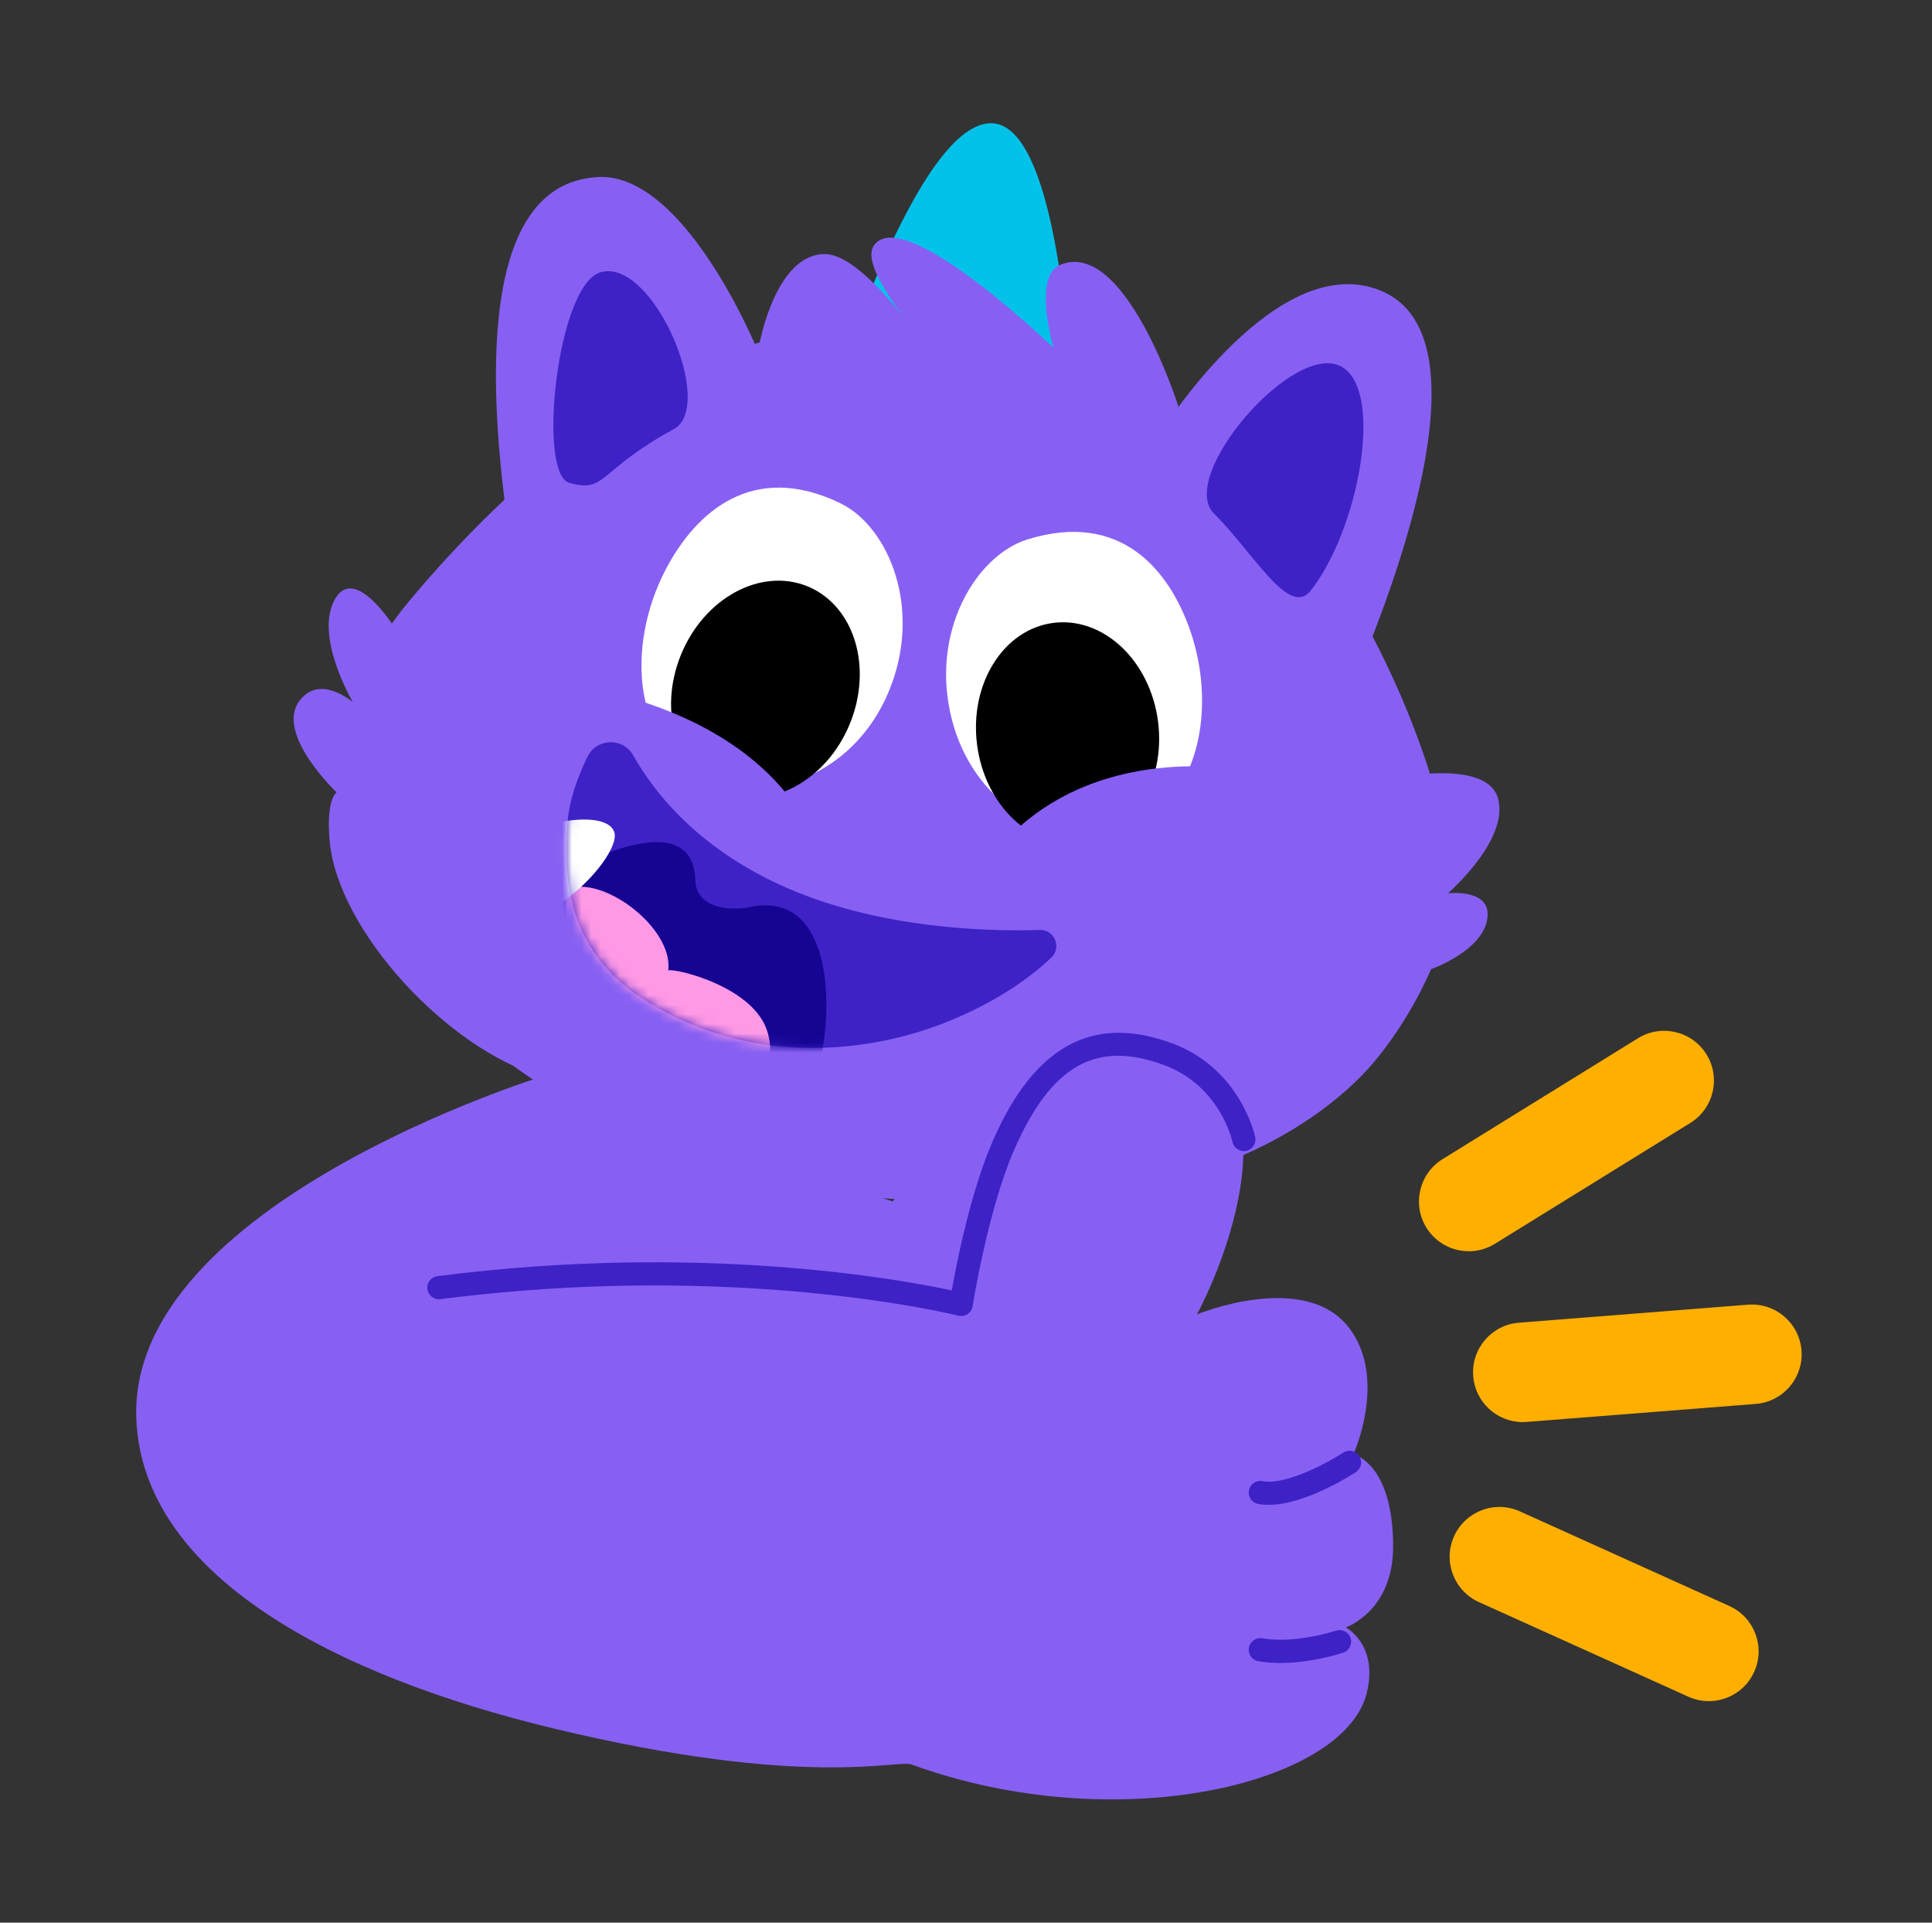 <?xml version="1.0" encoding="UTF-8"?> <svg xmlns="http://www.w3.org/2000/svg" width="201" height="200" viewBox="0 0 201 200" fill="none"><rect x="0" y="0" width="201" height="200" fill="#333333" stroke="none"/><path d="M111.968 50.867C111.968 50.867 111.673 13.591 103.371 12.834C94.819 12.054 84.526 47.365 84.526 47.365L111.972 50.871L111.968 50.867Z" fill="#03C2EA"></path><path d="M149.917 93.693C146.817 115.058 118.755 128.671 87.242 124.094C55.728 119.52 32.694 98.492 35.793 77.127C36.569 71.785 38.963 66.827 42.613 62.468C50.12 53.498 63.734 39.777 79.047 35.621C89.735 32.721 117.735 38.502 124.603 43.549C137.156 52.77 145.432 69.749 148.798 80.585C150.135 84.897 150.556 89.322 149.921 93.693H149.917Z" fill="#8760F3"></path><path d="M62.219 18.412C71.603 17.928 79.79 37.804 80.499 41.048L82.564 48.008C71.943 51.355 64.894 53.771 53.083 56.357C51.136 43.338 48.86 19.103 62.219 18.416V18.412Z" fill="#8760F3"></path><path d="M143.636 30.23C133.056 25.904 121.278 43.83 119.678 46.733L115.718 52.818C124.95 59.047 131.024 63.366 141.608 69.203C143.954 63.325 155.562 35.103 143.636 30.23Z" fill="#8760F3"></path><path d="M122.612 42.322C122.612 42.322 117.055 24.685 110.272 27.563C107.413 28.775 109.6 36.182 109.6 36.182C109.6 36.182 94.253 21.371 90.999 25.424C89.846 26.858 91.763 30.001 94.689 33.921C95.195 34.597 89.617 26.588 85.952 26.436C80.78 26.222 79.044 35.624 79.044 35.624L122.608 42.322H122.612Z" fill="#8760F3"></path><path d="M106.349 124.67C126.476 124.67 138.209 116.055 142.861 110.576C146.784 105.955 148.882 100.816 148.882 100.816C148.882 100.816 154.768 98.751 154.771 95.089C154.771 92.441 150.637 92.921 150.637 92.921C150.637 92.921 157.058 87.383 155.843 83.034C154.757 79.159 146.293 80.759 146.293 80.759L106.349 124.667V124.67Z" fill="#8760F3"></path><path d="M70.096 44.642C74.514 42.241 67.931 26.776 62.485 28.317C57.952 29.599 55.869 49.294 59.23 50.228C63.132 51.311 62.123 48.976 70.096 44.642Z" fill="#3E22C6"></path><path d="M126.306 53.428C122.405 49.567 134.692 35.27 139.621 38.17C144.028 40.763 141.342 55.12 136.358 61.441C134.101 64.304 130.37 57.447 126.306 53.428Z" fill="#3E22C6"></path><path d="M56.401 111.984C46.596 109.195 35.099 96.767 34.293 87.446C33.913 83.038 35.021 82.429 35.021 82.429C35.021 82.429 28.652 76.388 31.116 72.956C33.233 70.008 36.717 73.049 36.717 73.049C36.717 73.049 32.538 65.996 34.94 62.172C37.083 58.766 41.194 65.505 41.194 65.505C41.194 65.505 58.85 112.678 56.397 111.98L56.401 111.984Z" fill="#8760F3"></path><path d="M87.437 52.356C92.484 54.798 96.093 63.458 92.391 72.11C88.985 80.072 80.839 83.648 74.019 81.139C65.71 78.088 65.075 67.189 69.279 59.198C72.383 53.298 78.282 47.923 87.441 52.352L87.437 52.356Z" fill="white"></path><path d="M106.892 56.113C101.539 57.776 96.673 65.796 99.045 74.907C101.225 83.289 108.743 88.04 115.862 86.581C124.533 84.804 126.786 74.124 123.827 65.593C121.64 59.294 116.608 53.099 106.892 56.113Z" fill="white"></path><path d="M112.553 87.731C117.751 87.057 121.299 81.376 120.478 75.043C119.656 68.709 114.776 64.122 109.578 64.796C104.38 65.47 100.832 71.151 101.654 77.484C102.475 83.817 107.355 88.405 112.553 87.731Z" fill="black"></path><path d="M88.417 75.287C90.835 69.376 88.861 62.976 84.009 60.992C79.157 59.008 73.265 62.192 70.848 68.103C68.431 74.014 70.404 80.414 75.256 82.398C80.108 84.382 86 81.198 88.417 75.287Z" fill="black"></path><path d="M129.731 80.208C129.731 80.208 113.56 76.662 103.574 88.561C102.222 90.176 104.247 95.51 104.247 95.51L131.726 86.962L129.734 80.208H129.731Z" fill="#8760F3"></path><path d="M84.707 87.63C84.707 87.63 81.135 74.301 57.631 70.891C55.987 70.651 55.798 80.205 55.798 80.205L81.039 93.305L84.703 87.634L84.707 87.63Z" fill="#8760F3"></path><path d="M61.13 78.712C62.068 76.772 64.82 76.691 65.877 78.572C67.983 82.314 72.15 87.593 80.071 91.528C90.145 96.53 102.13 96.922 108.178 96.737C109.707 96.689 110.494 98.566 109.378 99.615C107.236 101.636 103.678 104.277 98.21 106.424C90.748 109.35 78.338 111.215 66.959 103.945C58.688 98.658 58.71 90.878 59.05 85.554C59.197 83.256 60.117 80.785 61.122 78.716L61.13 78.712Z" fill="#3E22C6"></path><mask id="mask0_196_392" style="mask-type:luminance" maskUnits="userSpaceOnUse" x="58" y="73" width="55" height="37"><path d="M63.912 73.957C63.912 73.957 66.413 84.745 80.071 91.528C94.202 98.544 112.087 96.493 112.087 96.493C112.087 96.493 108.581 102.356 98.214 106.424C90.751 109.35 78.342 111.215 66.963 103.945C58.692 98.658 58.714 90.878 59.054 85.554C59.394 80.227 63.908 73.957 63.908 73.957H63.912Z" fill="white"></path></mask><g mask="url(#mask0_196_392)"><path d="M78.083 94.347C75.77 94.823 72.431 94.395 72.346 91.591C72.12 84.328 62.471 88.576 56.674 91.798C56.619 92.241 56.574 92.695 56.552 93.165C56.135 101.961 65.526 109.331 77.876 111.127C80.263 111.474 82.701 111.566 85.117 111.444C87.038 103.708 86.159 92.681 78.083 94.343V94.347Z" fill="#160593"></path><path d="M79.875 107.443C78.56 102.644 70.221 100.694 69.527 100.945C70.051 96.394 62.408 90.837 58.909 92.57C58.632 96.77 59.486 103.978 65.064 106.889C69.704 109.313 77.991 111.603 78.733 111.807C79.55 111.119 80.603 110.1 79.879 107.443H79.875Z" fill="#FF99E5"></path><path d="M63.908 86.552C63.257 84.63 58.462 85.085 55.75 86.3C55.769 89.67 56.282 92.415 58.525 93.826C61.909 91.436 64.37 87.918 63.908 86.552Z" fill="white"></path></g><path d="M56.401 111.984C56.401 111.984 13.313 125.243 14.181 147.568C14.816 163.898 34.766 174.301 57.572 179.795C83.85 186.123 93.337 183.005 94.834 183.548C116.187 191.317 139.831 185.576 142.185 176.144C143.452 171.076 140.012 169.288 140.012 169.288C140.012 169.288 144.937 167.61 144.937 160.887C144.937 152.175 140.803 151.281 140.803 151.281C140.803 151.281 144.39 143.412 140.36 138.133C135.753 132.096 124.529 136.725 124.529 136.725C124.529 136.725 136.68 114.592 122.468 106.956C113.483 102.127 92.861 124.981 92.861 124.981L56.404 111.988L56.401 111.984Z" fill="#8760F3"></path><path d="M99.998 136.899C99.898 136.899 99.799 136.888 99.699 136.862C99.474 136.803 76.797 131.15 45.816 135.144C45.155 135.229 44.549 134.763 44.464 134.102C44.379 133.441 44.845 132.835 45.506 132.75C72.778 129.233 93.758 133.097 99.019 134.232C99.54 131.294 100.992 123.957 103.271 118.715C107.601 108.77 113.734 105.445 122.021 108.559C128.999 111.178 130.525 117.995 130.588 118.283C130.728 118.937 130.311 119.576 129.657 119.716C129.007 119.857 128.364 119.439 128.223 118.785C128.172 118.552 126.886 112.963 121.171 110.816C114.044 108.142 109.352 110.791 105.484 119.676C102.758 125.941 101.203 135.779 101.188 135.876C101.136 136.212 100.944 136.511 100.66 136.699C100.46 136.832 100.227 136.899 99.995 136.899H99.998Z" fill="#3E22C6"></path><path d="M131.977 156.538C131.608 156.538 131.245 156.509 130.902 156.446C130.244 156.324 129.812 155.696 129.934 155.038C130.056 154.381 130.684 153.949 131.342 154.07C133.824 154.529 138.243 152.09 139.739 151.108C140.297 150.742 141.047 150.897 141.412 151.455C141.778 152.013 141.623 152.763 141.065 153.128C140.489 153.505 135.742 156.538 131.981 156.538H131.977Z" fill="#3E22C6"></path><path d="M133.215 172.989C132.454 172.989 131.678 172.938 130.917 172.805C130.259 172.694 129.816 172.066 129.93 171.408C130.041 170.751 130.665 170.307 131.327 170.422C134.796 171.017 138.937 169.639 138.978 169.628C139.61 169.413 140.297 169.753 140.507 170.385C140.718 171.017 140.382 171.7 139.754 171.914C139.598 171.966 136.547 172.986 133.215 172.986V172.989Z" fill="#3E22C6"></path><path d="M177.78 176.957C177.067 176.957 176.343 176.809 175.652 176.495L153.863 166.654C151.258 165.475 150.098 162.409 151.276 159.804C152.455 157.2 155.521 156.04 158.126 157.218L179.915 167.06C182.52 168.238 183.68 171.305 182.502 173.909C181.637 175.823 179.753 176.957 177.78 176.957Z" fill="#FFAF00"></path><path d="M158.425 147.93C155.75 147.93 153.482 145.873 153.268 143.157C153.042 140.305 155.174 137.815 158.022 137.59L181.855 135.717C184.711 135.495 187.197 137.623 187.422 140.471C187.648 143.323 185.516 145.813 182.668 146.039L158.835 147.912C158.699 147.923 158.558 147.927 158.425 147.927V147.93Z" fill="#FFAF00"></path><path d="M152.806 130.157C151.07 130.157 149.378 129.285 148.399 127.704C146.895 125.273 147.649 122.081 150.079 120.577L170.413 108.001C172.844 106.498 176.036 107.251 177.54 109.682C179.044 112.113 178.29 115.305 175.859 116.809L155.525 129.384C154.675 129.909 153.737 130.16 152.806 130.16V130.157Z" fill="#FFAF00"></path></svg> 
